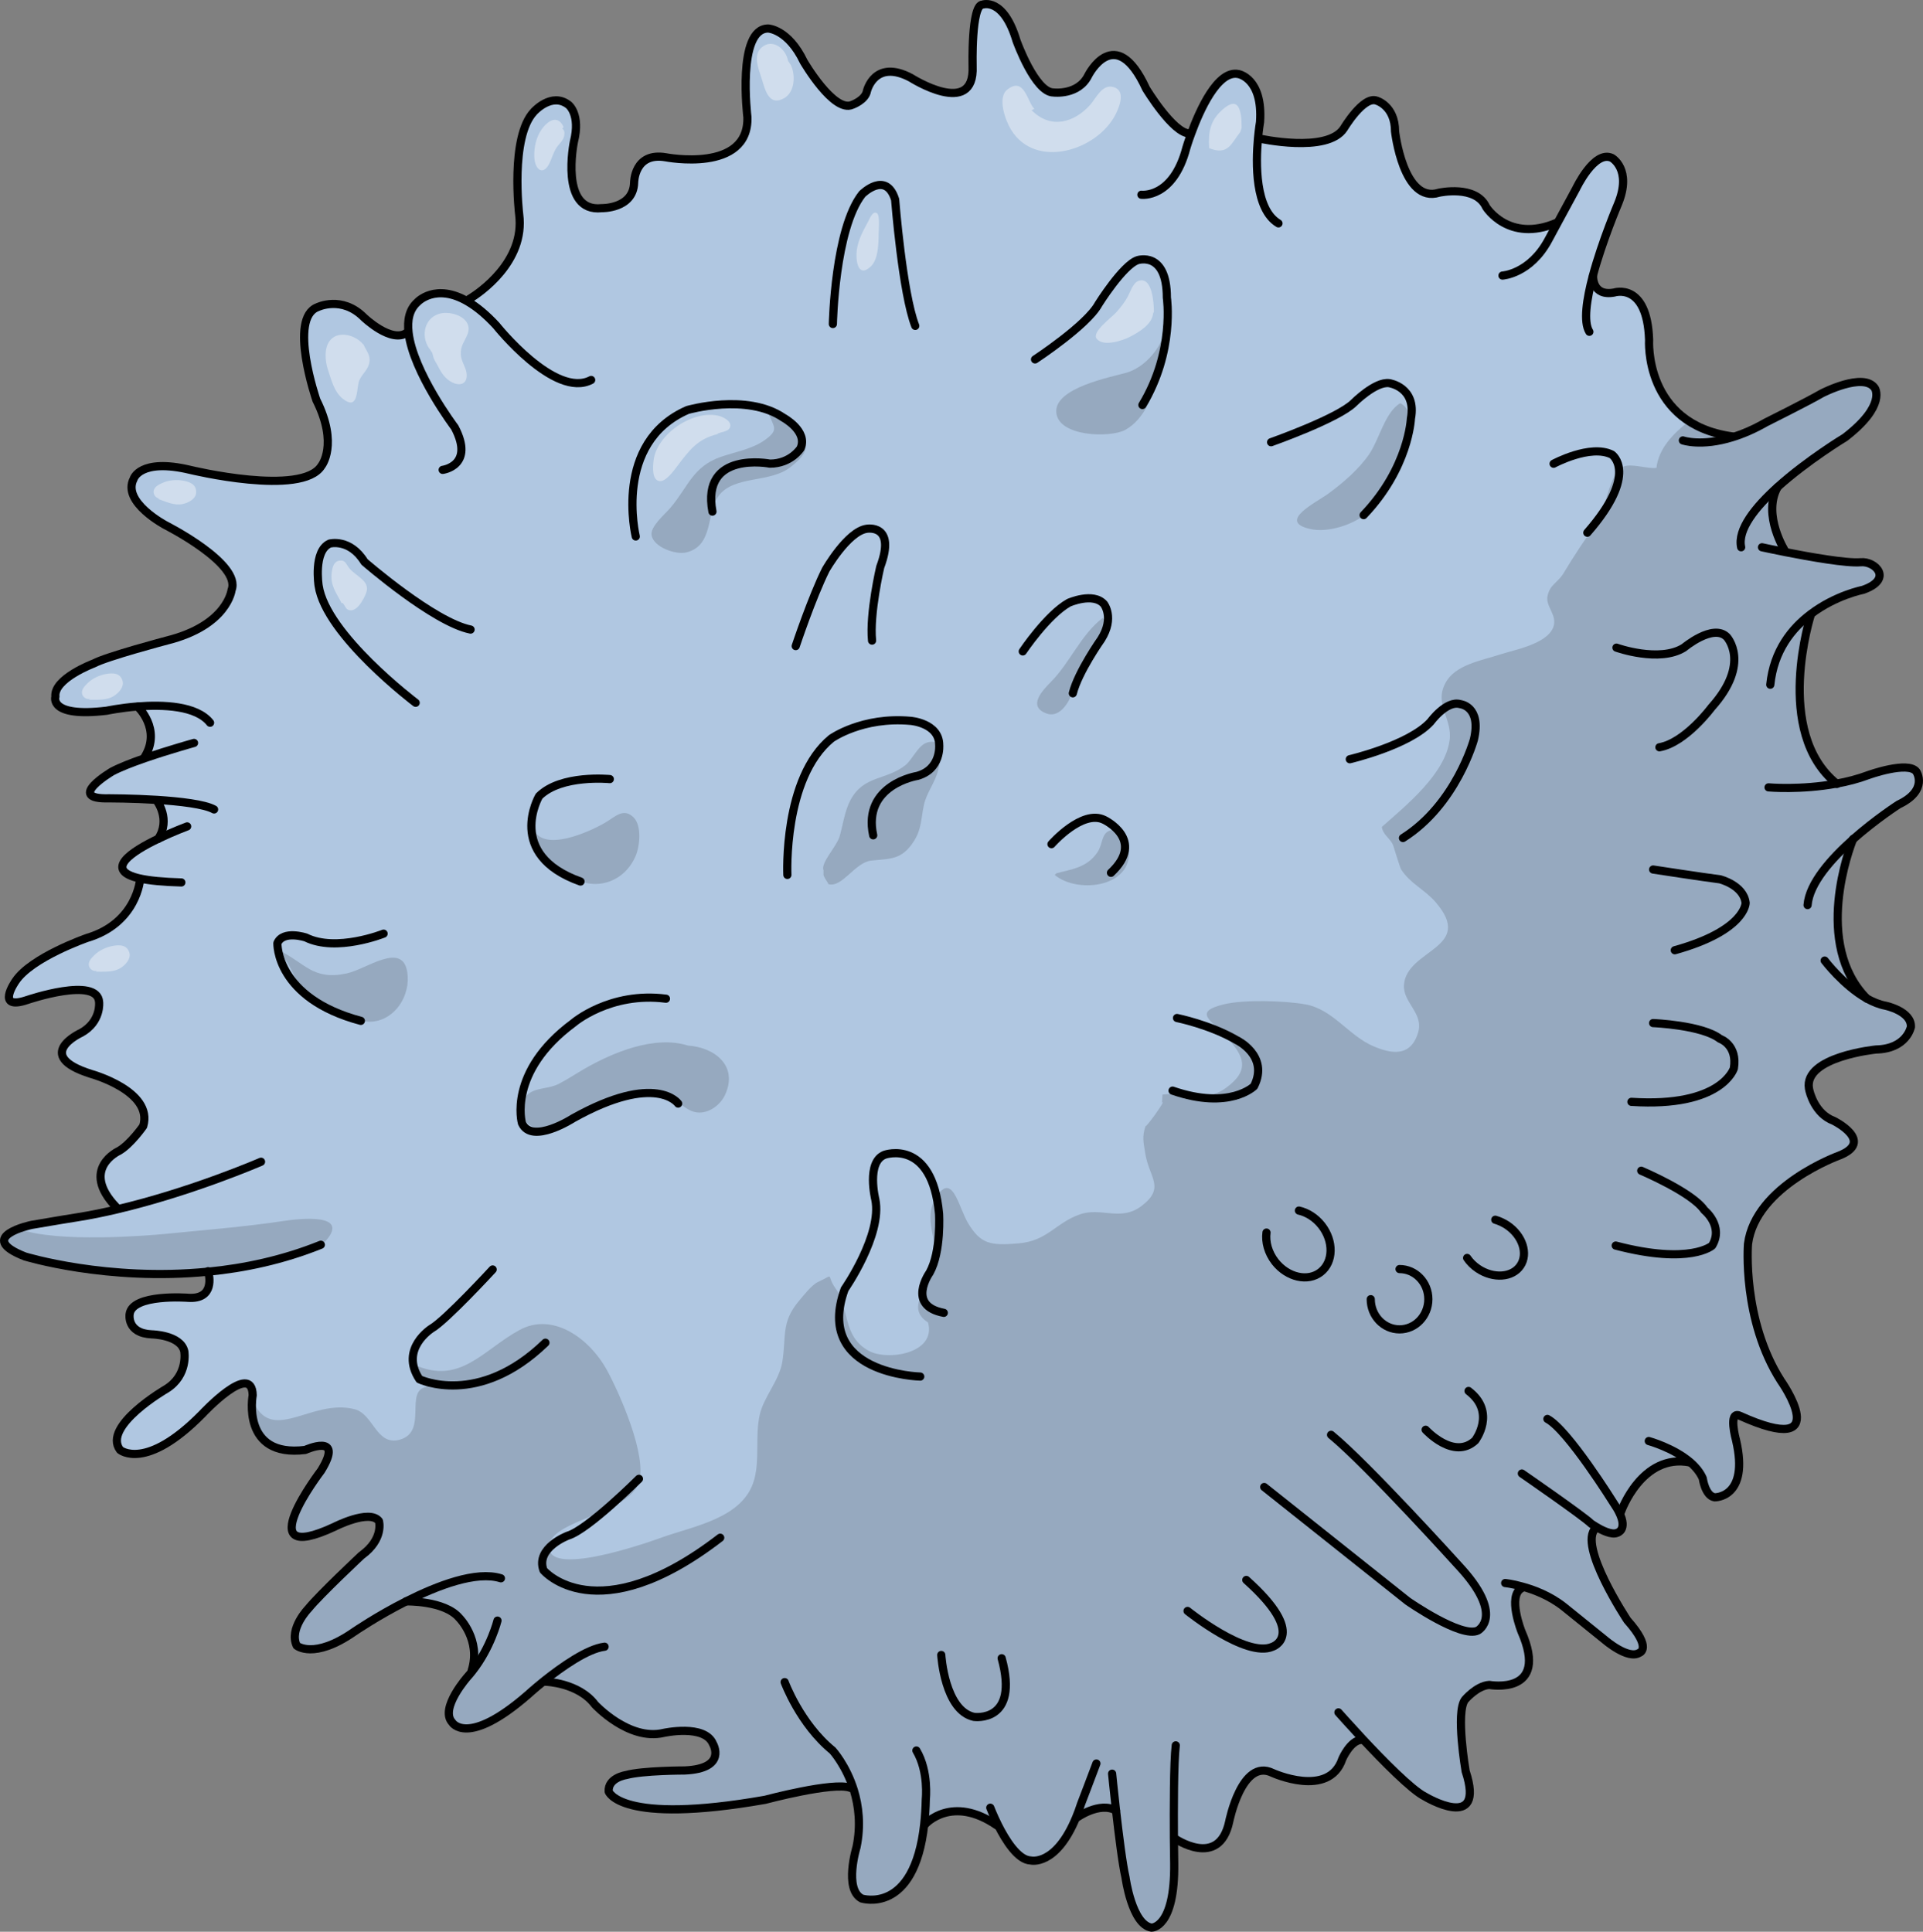 <?xml version="1.0" encoding="utf-8"?>
<!-- Generator: Adobe Illustrator 16.0.0, SVG Export Plug-In . SVG Version: 6.00 Build 0)  -->
<!DOCTYPE svg PUBLIC "-//W3C//DTD SVG 1.1//EN" "http://www.w3.org/Graphics/SVG/1.1/DTD/svg11.dtd">
<svg version="1.1" id="Layer_2" xmlns="http://www.w3.org/2000/svg" xmlns:xlink="http://www.w3.org/1999/xlink" x="0px" y="0px"
	 width="235.03px" height="236.125px" viewBox="0 0 235.03 236.125" enable-background="new 0 0 235.03 236.125"
	 xml:space="preserve">
<rect x="0" y="0" width="235.03" height="236.125" fill="#808080" stroke="none"/>
<g>
	<g>
		<path fill="#B0C7E1" d="M44.473,38.795c0,0,3.391,3.26,5.29,1.85l0.17-0.01c-0.17-1.5,0.09-2.82,1.08-3.7c0,0,2.2-2.43,6.21-0.04
			l0.261-0.42c1.02-0.63,6.739-4.439,5.97-10.28c0,0-1.13-9.42,1.79-12.529c0,0,2.17-2.46,4.24-0.851c0,0,1.51,1.13,0.659,4.521
			c0,0-1.79,8.67,3.4,8.109c0,0,3.86,0.091,3.96-3.109c0,0,0-3.771,3.86-3.11c0,0,10.18,1.98,9.989-4.9c0,0-1.319-10.84,2.54-10.84
			c0,0,2.45,0.09,4.341,4.051c0,0,3.67,6.31,5.93,5.279c0,0,1.609-0.569,1.8-1.7c0,0,0.94-3.96,5.37-1.6c0,0,7.82,4.99,7.54-1.41
			c0,0-0.19-7.54,1.22-7.54c0,0,2.55-0.95,4.15,4.431c0,0,2.26,6.31,4.52,6.31c0,0,3.021,0.38,4.24-2.07c0,0,3.3-6.6,7.07,1.601
			c0,0,3.3,5.47,5.3,5.47l0.22,0.01c1.01-2.77,3.23-7.81,5.78-7.26c0,0,3,0.5,2.63,5.87c0,0-0.14,0.8-0.25,1.99l0.12,0.01
			c0,0,8.38,1.88,10.38-1.24c0,0,2.38-4,4-3.38c0,0,2.25,0.62,2.25,3.75c0,0,1,8.87,5.37,7.5c0,0,4.5-1,5.76,1.75
			c0,0,2.74,4.43,8.61,1.93l0.1,0.051l2.29-4.23c0,0,2.24-4.75,4.37-3.75c0,0,2.5,1.38,0.75,5.62c0,0-1.93,4.53-3.08,8.81
			l0.03,0.011c0,0-0.12,2.529,2.6,2.01c0,0,4.01-1.3,4.25,5.78c0,0-0.67,10.3,10.15,11.81l0.03,0.1c1.21-0.37,2.579-0.939,4.079-1.8
			c0,0,5.11-2.55,6.851-3.56c0,0,5.109-2.65,6.479-0.641c0,0,1.46,2.101-3.649,6.03c0,0-4.58,2.76-8.25,6.07l0.01,0.01
			c-1.9,3.41,0.96,7.87,0.96,7.87l-0.01,0.06c3,0.59,7.51,1.391,9.21,1.24c1.78-0.17,4.03,2.08,0.27,3.38c0,0-3.31,0.641-6.359,2.95
			l0.02,0.02c0,0-4.67,14.421,3.13,20.711c1.29-0.23,2.62-0.57,3.9-1.051c0,0,4.85-1.75,5.85-0.41c0,0,1.511,2.261-2.17,4.011
			c0,0-2.79,1.79-5.58,4.26v0.01c-0.38,0.94-4.91,12.75,1.69,19.45c0.74,0.41,1.51,0.73,2.3,0.88c0,0,3.18,0.67,3.09,2.59
			c0,0-0.5,2.681-4.26,2.761c0,0-8.85,0.869-8.2,4.77c0.08,0.51,0.75,3.1,3.01,3.94c0,0,5.101,2.51,0.67,4.26
			c0,0-10.21,3.68-11.13,10.8c0,0-0.75,9.28,4.021,16.73c0,0,6.81,9.609-5.021,4.27c-1.479-0.67-0.46,2.99-0.46,2.99
			c1.65,7.08-2.62,6.979-2.62,6.979c-1.159-0.189-1.449-2.319-1.449-2.319c-0.33-0.75-0.88-1.41-1.53-1.971l-0.021,0.03
			c-5.92-1.17-8.439,6.01-8.439,6.01l-0.22,0.11c1.06,2.15-0.25,2.479-0.25,2.479c-0.67,0.301-1.881-0.31-2.601-0.75l-0.03,0.2
			c-2.229,2.03,3.87,11.24,3.87,11.24c3.11,3.5,1.46,3.98,1.46,3.98c-1.359,0.869-4.17-1.551-4.17-1.551l-5.04-4.069
			c-1.729-1.37-3.699-2.11-5.13-2.49l-0.06,0.22c-1.73,0.96,0,5.28,0,5.28c3.46,7.87-3.931,6.53-3.931,6.53
			c-1.539,0.1-2.979,1.819-2.979,1.819c-1.15,1.54,0.09,8.74,0.09,8.74c2.5,7.59-4.99,3.08-4.99,3.08c-1.62-0.81-5.1-4.35-7.63-7.06
			l-0.149,0.14c-1.341,0.1-2.301,2.31-2.301,2.31c-1.63,4.891-8.55,1.721-8.55,1.721c-3.74-1.82-5.279,5.96-5.279,5.96
			c-1.25,5.859-6.721,2.02-6.721,2.02h-0.04c0.021,1.8,0.04,3.07,0.04,3.07c0.101,7.97-2.779,7.87-2.779,7.87
			c-2.4-0.38-3.171-6.141-3.171-6.141c-0.369-1.569-0.819-5.199-1.159-8.17c-2.011-1.149-4.801,0.87-4.801,0.87l-0.08-0.03
			c-2.479,6.03-5.55,5.261-5.55,5.261c-1.56-0.051-3.069-2.48-4-4.341l-0.12,0.061c-5.54-3.82-8.77-0.15-8.77-0.15l-0.12-0.02
			c-1.22,11.16-7.65,9.1-7.65,9.1c-2.199-1.149-0.63-6.27-0.63-6.27c0.561-2.69,0.261-5.061-0.319-6.96l-0.44-0.3
			c-2.02-0.78-10.4,1.46-10.4,1.46c-17.779,3.13-19.13-1.011-19.13-1.011c-0.109-1.68,2.13-2.01,2.13-2.01
			c2.011-0.56,7.15-0.56,7.15-0.56c5.26-0.23,3.47-3.25,3.47-3.25c-1-2.46-6.04-1.341-6.04-1.341c-4.25,1.011-8.38-3.46-8.38-3.46
			c-2.02-2.689-6.04-2.8-6.04-2.8l-0.12-0.149c-1.21,0.97-2.029,1.72-2.029,1.72c-7.45,6.49-9.261,3.41-9.261,3.41
			c-1.6-1.71,1.921-5.641,1.921-5.641c0.189-0.21,0.369-0.43,0.54-0.649l-0.08-0.061c1.18-3.739-1.53-6.439-1.53-6.439
			c-1.811-2.13-6.49-2.01-6.49-2.01c-3.56,1.8-6.37,3.729-6.37,3.729c-4.93,3.43-7,1.68-7,1.68c-0.97-2.069,1.431-4.529,1.431-4.529
			c1.42-1.75,6.479-6.49,6.479-6.49c2.79-2.01,2.14-4.21,2.14-4.21c-1.17-1.49-5.449,0.71-5.449,0.71
			c-10.69,4.99-1.62-6.87-1.62-6.87c2.92-4.729-1.94-2.53-1.94-2.53c-7.85,0.971-6.42-6.68-6.42-6.68
			c-0.07-4.28-6.16,2.27-6.16,2.27c-6.939,7.07-10.05,4.41-10.05,4.41c-2.2-2.92,5.64-7.449,5.64-7.449
			c2.73-1.69,2.21-4.61,2.21-4.61c-0.46-2.01-3.96-2.07-3.96-2.07c-3.109-0.13-2.72-2.47-2.72-2.47c0.32-2.521,7.13-2,7.13-2
			c3.3,0.229,2.601-2.74,2.48-3.19c-12.351,1.23-22.4-1.859-22.4-1.859c-6.189-2.41,0.82-3.86,0.82-3.86
			c1.72-0.31,5.58-0.93,5.58-0.93c1.59-0.25,3.21-0.58,4.81-0.96l-0.069-0.3c-4.471-4.671,0.34-6.851,0.34-6.851
			c1.42-0.81,2.97-3.03,2.97-3.03c1.28-4.29-6.39-6.39-6.39-6.39c-7.21-2.28-1.19-5.02-1.19-5.02c2.47-1.37,2.19-3.75,2.19-3.75
			c-0.181-3.19-8.761-0.271-8.761-0.271c-4.02,1.37-1.46-2.28-1.46-2.28c1.91-2.92,8.761-5.3,8.761-5.3
			c6.119-1.82,6.479-7.21,6.479-7.21l0.01-0.04c-4.6-1.02-1.01-3.33,2.2-4.87c1.561-2.38-0.16-4.62-0.16-4.62l0.011-0.13
			c-3.04-0.189-5.851-0.189-5.851-0.189c-5.47,0.16,0.36-3.28,0.36-3.28c0.979-0.52,2.479-1.1,4.01-1.63v-0.2
			c2.04-3.38-0.88-6.09-0.88-6.09v-0.03c-2.15,0.17-3.8,0.521-3.8,0.521c-7.12,0.85-6.261-1.721-6.261-1.721
			c-0.239-2.21,4.671-4.05,4.671-4.05c1.59-0.859,8.96-2.81,8.96-2.81c7.409-1.851,7.899-6.17,7.899-6.17
			c1.24-3.21-8.02-7.9-8.02-7.9s-5.431-2.84-3.95-5.68c0,0,0.74-2.59,6.91-1.11c0,0,13.7,3.33,16.05-0.5c0,0,2.1-2.59-0.62-8.02
			c0,0-3.46-10,0.12-11.36C38.793,37.555,41.763,36.074,44.473,38.795z"/>
	</g>
	<g>
		<path opacity="0.15" d="M19.688,176.793c1.032-0.54,2.231-1.368,3.604-2.601L19.688,176.793z"/>
		<path opacity="0.15" d="M229.293,128.285c3.76-0.08,4.26-2.761,4.26-2.761c0.09-1.92-3.09-2.59-3.09-2.59
			c-0.79-0.149-1.56-0.47-2.3-0.88c-6.601-6.7-2.07-18.51-1.69-19.45v-0.01c2.79-2.47,5.58-4.26,5.58-4.26
			c3.681-1.75,2.17-4.011,2.17-4.011c-1-1.34-5.85,0.41-5.85,0.41c-1.28,0.48-2.61,0.82-3.9,1.051
			c-7.8-6.29-3.13-20.711-3.13-20.711l-0.02-0.02c3.05-2.31,6.359-2.95,6.359-2.95c3.761-1.3,1.511-3.55-0.27-3.38
			c-1.7,0.15-6.21-0.65-9.21-1.24l0.01-0.06c0,0-2.86-4.46-0.96-7.87l-0.01-0.01c3.67-3.311,8.25-6.07,8.25-6.07
			c5.109-3.93,3.649-6.03,3.649-6.03c-1.37-2.01-6.479,0.641-6.479,0.641c-1.74,1.01-6.851,3.56-6.851,3.56
			c-1.5,0.86-2.869,1.43-4.079,1.8l-0.03-0.1c-2.2-0.307-3.918-0.981-5.271-1.854c-1.999,1.548-3.709,3.359-3.979,5.694
			c-1.033,0.172-3.147-0.604-4.081-0.124c-1.764,0.907-1.999,5.08-3.316,6.965c-1.437,2.052-2.669,3.896-3.945,6.02
			c-0.744,1.238-1.677,1.363-1.977,2.836c-0.255,1.253,1.265,2.347,0.702,3.799c-0.794,2.047-4.711,2.739-6.55,3.336
			c-2.263,0.734-5.422,1.244-6.609,3.439c-1.448,2.676,0.871,4.382,0.495,7.037c-0.581,4.111-5.174,7.842-8.285,10.585
			c0.148,1.046,1.121,1.432,1.409,2.33c0.019,0.058,0.828,2.671,0.938,2.845c1.106,1.748,2.887,2.466,4.229,4.024
			c4.857,5.641-3.485,5.726-3.866,10.057c-0.192,2.195,2.426,3.49,1.734,5.846c-0.932,3.174-3.444,2.562-5.441,1.719
			c-3.049-1.286-4.958-4.523-8.338-5.131c-2.5-0.45-7.524-0.601-9.946-0.01c-3.896,0.95-1.572,1.939,0.394,4.1
			c2.045,2.249,2.807,3.971-0.152,6.113c-2.603,1.885-4.747,0.444-7.772,0.824c0.008,0.046-0.057,0.985-0.051,0.98
			c0.637-0.509-2.219,3.447-1.996,2.817c-0.478,1.353-0.259,2.047-0.06,3.363c0.449,2.972,2.527,4.192-0.446,6.455
			c-2.558,1.945-4.919,0.105-7.555,1.033c-2.968,1.046-3.94,3.24-7.48,3.541c-3.479,0.297-4.64,0.071-6.188-2.502
			c-1.146-1.906-1.981-6.767-4.118-2.673c-1.388,2.659,0.829,5.501,0.086,8.27c-0.541,2.012-3.77,4.713-0.843,6.574
			c1.048,3.781-4.939,4.733-7.245,3.464c-3.248-1.787-2.301-5.133-4.061-7.632c-1.24-1.76,0.024-1.775-2.131-0.79
			c-0.781,0.356-1.867,1.752-2.415,2.416c-2.101,2.548-1.468,4.224-1.951,7.314c-0.36,2.307-2.286,4.335-2.768,6.517
			c-0.582,2.636,0.021,5.373-0.671,7.908c-1.297,4.757-7.411,5.67-11.451,7.135c-1.646,0.598-14.261,5.028-13.599,0.841
			c0.482-3.049,9.669-3.804,10.95-7.615c1.069-3.183-2.371-10.926-3.875-13.686c-2.184-4.005-6.665-7.13-10.667-4.976
			c-4.49,2.416-7.287,6.833-12.931,4.254c0.357,0.808,0.808,1.945,1.548,2.725c-2.803,0.41,0.213,5.508-3.319,6.457
			c-2.859,0.769-3.178-3.132-5.502-3.731c-5.33-1.374-10.228,4.526-12.512-1.244c-0.161,1.614-0.223,7.053,6.478,6.225
			c0,0,4.86-2.199,1.94,2.53c0,0-9.07,11.86,1.62,6.87c0,0,4.279-2.2,5.449-0.71c0,0,0.65,2.2-2.14,4.21c0,0-5.06,4.74-6.479,6.49
			c0,0-2.4,2.46-1.431,4.529c0,0,2.07,1.75,7-1.68c0,0,2.811-1.93,6.37-3.729c0,0,4.68-0.12,6.49,2.01c0,0,2.71,2.7,1.53,6.439
			l0.08,0.061c-0.171,0.22-0.351,0.439-0.54,0.649c0,0-3.521,3.931-1.921,5.641c0,0,1.811,3.08,9.261-3.41
			c0,0,0.819-0.75,2.029-1.72l0.12,0.149c0,0,4.021,0.11,6.04,2.8c0,0,4.13,4.471,8.38,3.46c0,0,5.04-1.119,6.04,1.341
			c0,0,1.79,3.02-3.47,3.25c0,0-5.14,0-7.15,0.56c0,0-2.239,0.33-2.13,2.01c0,0,1.351,4.141,19.13,1.011c0,0,8.381-2.24,10.4-1.46
			l0.44,0.3c0.58,1.899,0.88,4.27,0.319,6.96c0,0-1.569,5.12,0.63,6.27c0,0,6.431,2.061,7.65-9.1l0.12,0.02
			c0,0,3.229-3.67,8.77,0.15l0.12-0.061c0.931,1.86,2.44,4.29,4,4.341c0,0,3.07,0.77,5.55-5.261l0.08,0.03c0,0,2.79-2.02,4.801-0.87
			c0.34,2.971,0.79,6.601,1.159,8.17c0,0,0.771,5.761,3.171,6.141c0,0,2.88,0.1,2.779-7.87c0,0-0.02-1.271-0.04-3.07h0.04
			c0,0,5.471,3.84,6.721-2.02c0,0,1.539-7.78,5.279-5.96c0,0,6.92,3.17,8.55-1.721c0,0,0.96-2.21,2.301-2.31l0.149-0.14
			c2.53,2.71,6.01,6.25,7.63,7.06c0,0,7.49,4.51,4.99-3.08c0,0-1.24-7.2-0.09-8.74c0,0,1.44-1.72,2.979-1.819
			c0,0,7.391,1.34,3.931-6.53c0,0-1.73-4.32,0-5.28l0.06-0.22c1.431,0.38,3.4,1.12,5.13,2.49l5.04,4.069c0,0,2.811,2.42,4.17,1.551
			c0,0,1.65-0.48-1.46-3.98c0,0-6.1-9.21-3.87-11.24l0.03-0.2c0.72,0.44,1.931,1.051,2.601,0.75c0,0,1.31-0.329,0.25-2.479
			l0.22-0.11c0,0,2.52-7.18,8.439-6.01l0.021-0.03c0.65,0.561,1.2,1.221,1.53,1.971c0,0,0.29,2.13,1.449,2.319
			c0,0,4.271,0.101,2.62-6.979c0,0-1.02-3.66,0.46-2.99c11.83,5.34,5.021-4.27,5.021-4.27c-4.771-7.45-4.021-16.73-4.021-16.73
			c0.92-7.12,11.13-10.8,11.13-10.8c4.431-1.75-0.67-4.26-0.67-4.26c-2.26-0.841-2.93-3.431-3.01-3.94
			C220.443,129.154,229.293,128.285,229.293,128.285z"/>
		<polygon opacity="0.15" points="30.271,169.159 30.261,169.166 30.273,169.17 		"/>
	</g>
	<path opacity="0.15" d="M34.644,149.249c-4.835,0.728-9.801,1.115-14.642,1.596c-1.464,0.146-13.161,1.143-17.721-0.652
		c-1.618,0.608-3.352,1.787,0.771,3.393c0,0,10.05,3.09,22.4,1.859c0.003,0.009,0.006,0.025,0.009,0.036
		c2.096-0.3,4.167-0.621,6.182-0.985c2.482-0.45,5.942-0.519,7.854-2.476C43.245,148.183,36.588,148.956,34.644,149.249z"/>
	<path opacity="0.15" d="M84.082,127.804c3.228,0.214,6.19,2.448,4.531,6.036c-0.539,1.168-1.838,2.176-3.161,2.153
		c-1.471-0.025-2.23-1.256-3.504-1.758c-2.987-1.179-5.856-0.13-8.59,1.023c-2.013,0.849-5.303,3.14-7.597,2.68
		c-2.307-0.463-2.873-3.371-0.78-4.483c0.93-0.494,2.252-0.419,3.313-0.969c1.033-0.534,2.067-1.218,3.075-1.803
		C74.798,128.693,79.984,126.501,84.082,127.804"/>
	<path opacity="0.15" d="M33.991,116.107c3.367,1.62,4.194,3.761,8.381,2.881c2.382-0.501,6.82-3.975,7.406-0.151
		c0.43,2.802-1.438,5.794-4.288,6.042c-2.297,0.2-6.096-2.02-7.85-3.461c-1.734-1.426-1.808-3.02-3.064-4.53"/>
	<path opacity="0.15" d="M65.175,101.295c1.219,2.99,6.934,0.347,8.781-0.731c1.236-0.722,2.257-1.882,3.497-0.632
		c1.007,1.014,0.743,3.508,0.244,4.677c-1.346,3.151-4.71,4.332-7.649,2.729c-1.021-0.557-2.217-1.386-3.081-2.192
		c-1.072-1.001-1.117-2.353-1.972-3.28c-0.109-0.122-0.244-0.183-0.405-0.18"/>
	<path opacity="0.15" d="M100.647,106.362c-0.366-0.875,1.601-2.889,1.96-4.093c0.419-1.403,0.612-3.129,1.348-4.493
		c1.629-3.019,4.292-2.365,6.687-4.229c0.852-0.663,1.57-2.456,2.67-2.782c2.064-0.612,1.711,1.876,1.369,3.318
		c-0.365,1.542-1.405,2.745-1.754,4.288c-0.365,1.612-0.258,2.928-1.223,4.439c-1.476,2.312-2.863,2.14-5.209,2.384
		c-2.009,0.208-3.526,3.326-5.229,2.888c-0.18-0.369-0.51-0.734-0.619-1.135"/>
	<path opacity="0.15" d="M167.111,62.705c-1.686,1.409-4.773,2.469-7.017,1.949c-4.034-0.934,0.785-3.23,2.295-4.342
		c1.794-1.321,3.693-2.955,4.964-4.81c1.201-1.751,1.953-5.185,3.797-6.217c3.821,2.03-2.728,11.667-4.234,14.003"/>
	<path opacity="0.15" d="M131.249,83.949c-0.274,1.44-1.559,3.896-3.313,3.274c-2.443-0.866-0.484-2.864,0.536-3.902
		c2.343-2.384,3.625-5.718,6.28-7.776c1.64,1.138-0.573,3.186-1.315,4.321c-0.853,1.303-1.113,2.919-1.798,4.083"/>
	<path opacity="0.15" d="M129.105,106.754c1.773-0.5,3.73-0.653,5.024-2.576c0.697-1.039,0.435-2.33,1.603-2.686
		c1.434-0.436,1.903,0.67,2.143,1.754c1.14,5.158-6.081,6.127-8.965,3.703"/>
	<path opacity="0.15" d="M93.827,50.231c0.655,1.962,1.523,2.217-0.347,3.556c-1.53,1.096-3.588,1.447-5.349,2.048
		c-3.493,1.191-4.053,3.757-6.237,6.285c-0.661,0.765-2.442,2.255-2.256,3.314c0.259,1.475,2.966,2.39,4.204,2.1
		c3.426-0.804,2.445-4.844,3.99-6.924c1.881-2.531,6.287-1.533,8.775-3.509c1.353-1.073,2.379-2.058,1.701-3.752
		c-0.444-1.111-2.151-2.803-3.313-2.924"/>
	<path opacity="0.15" d="M142.553,38.342c0.387,3.027-2.135,6.43-4.873,7.212c-1.947,0.556-8.845,1.857-8.579,4.872
		c0.262,2.975,6.573,3.103,8.385,2.144c2.424-1.282,3.615-4.581,4.331-6.973c0.549-1.834,0.736-3.398,0.736-5.501"/>
	<g>
		<path fill="none" stroke="#000000" stroke-linecap="round" stroke-linejoin="round" stroke-miterlimit="10" d="M49.763,40.645
			c-1.899,1.41-5.29-1.85-5.29-1.85c-2.71-2.721-5.68-1.24-5.68-1.24c-3.58,1.36-0.12,11.36-0.12,11.36
			c2.72,5.43,0.62,8.02,0.62,8.02c-2.35,3.83-16.05,0.5-16.05,0.5c-6.17-1.479-6.91,1.11-6.91,1.11c-1.48,2.84,3.95,5.68,3.95,5.68
			s9.26,4.69,8.02,7.9c0,0-0.49,4.319-7.899,6.17c0,0-7.37,1.95-8.96,2.81c0,0-4.91,1.84-4.671,4.05c0,0-0.859,2.57,6.261,1.721
			c0,0,1.649-0.351,3.8-0.521c3.08-0.24,7.18-0.109,8.84,1.99"/>
		<path fill="none" stroke="#000000" stroke-linecap="round" stroke-linejoin="round" stroke-miterlimit="10" d="M54.103,57.435
			c0,0,3.95-0.5,1.48-5.189c0,0-5.1-6.761-5.65-11.61c-0.17-1.5,0.09-2.82,1.08-3.7c0,0,2.2-2.43,6.21-0.04
			c1.03,0.61,2.17,1.53,3.42,2.88c0,0,7.16,9.011,11.61,6.67"/>
		<path fill="none" stroke="#000000" stroke-linecap="round" stroke-linejoin="round" stroke-miterlimit="10" d="M57.333,36.564
			c0,0,0.05-0.029,0.15-0.09c1.02-0.63,6.739-4.439,5.97-10.28c0,0-1.13-9.42,1.79-12.529c0,0,2.17-2.46,4.24-0.851
			c0,0,1.51,1.13,0.659,4.521c0,0-1.79,8.67,3.4,8.109c0,0,3.86,0.091,3.96-3.109c0,0,0-3.771,3.86-3.11c0,0,10.18,1.98,9.989-4.9
			c0,0-1.319-10.84,2.54-10.84c0,0,2.45,0.09,4.341,4.051c0,0,3.67,6.31,5.93,5.279c0,0,1.609-0.569,1.8-1.7c0,0,0.94-3.96,5.37-1.6
			c0,0,7.82,4.99,7.54-1.41c0,0-0.19-7.54,1.22-7.54c0,0,2.55-0.95,4.15,4.431c0,0,2.26,6.31,4.52,6.31c0,0,3.021,0.38,4.24-2.07
			c0,0,3.3-6.6,7.07,1.601c0,0,3.3,5.47,5.3,5.47"/>
		<path fill="none" stroke="#000000" stroke-linecap="round" stroke-linejoin="round" stroke-miterlimit="10" d="M139.503,23.805
			c0,0,3.87,0.5,5.5-5.75c0,0,0.21-0.72,0.59-1.74c1.01-2.77,3.23-7.81,5.78-7.26c0,0,3,0.5,2.63,5.87c0,0-0.14,0.8-0.25,1.99
			c-0.28,3.04-0.37,8.68,2.5,10.39"/>
		<path fill="none" stroke="#000000" stroke-linecap="round" stroke-linejoin="round" stroke-miterlimit="10" d="M153.873,16.925
			c0,0,8.38,1.88,10.38-1.24c0,0,2.38-4,4-3.38c0,0,2.25,0.62,2.25,3.75c0,0,1,8.87,5.37,7.5c0,0,4.5-1,5.76,1.75
			c0,0,2.74,4.43,8.61,1.93"/>
		<path fill="none" stroke="#000000" stroke-linecap="round" stroke-linejoin="round" stroke-miterlimit="10" d="M183.633,33.685
			c0,0,3.38-0.189,5.62-4.38l1.09-2.02l2.29-4.23c0,0,2.24-4.75,4.37-3.75c0,0,2.5,1.38,0.75,5.62c0,0-1.93,4.53-3.08,8.81
			c-0.76,2.86-1.17,5.62-0.42,6.82"/>
		<path fill="none" stroke="#000000" stroke-linecap="round" stroke-linejoin="round" stroke-miterlimit="10" d="M23.713,90.814
			c0,0-3.07,0.851-6,1.86c-1.53,0.53-3.03,1.11-4.01,1.63c0,0-5.83,3.44-0.36,3.28c0,0,2.811,0,5.851,0.189
			c2.8,0.181,5.8,0.521,6.97,1.17"/>
		<path fill="none" stroke="#000000" stroke-linecap="round" stroke-linejoin="round" stroke-miterlimit="10" d="M16.833,86.385
			c0,0,2.92,2.71,0.88,6.09"/>
		<path fill="none" stroke="#000000" stroke-linecap="round" stroke-linejoin="round" stroke-miterlimit="10" d="M22.873,101.015
			c0,0-1.7,0.63-3.53,1.51c-3.21,1.54-6.8,3.851-2.2,4.87c1.13,0.24,2.761,0.41,5.021,0.47"/>
		<path fill="none" stroke="#000000" stroke-linecap="round" stroke-linejoin="round" stroke-miterlimit="10" d="M19.183,97.904
			c0,0,1.721,2.24,0.16,4.62c0,0.011-0.01,0.011-0.01,0.021"/>
		<path fill="none" stroke="#000000" stroke-linecap="round" stroke-linejoin="round" stroke-miterlimit="10" d="M194.703,33.745
			c0,0-0.12,2.529,2.6,2.01c0,0,4.01-1.3,4.25,5.78c0,0-0.67,10.3,10.15,11.81"/>
		<path fill="none" stroke="#000000" stroke-linecap="round" stroke-linejoin="round" stroke-miterlimit="10" d="M205.683,53.835
			c0,0,2.25,0.79,6.051-0.391c1.21-0.37,2.579-0.939,4.079-1.8c0,0,5.11-2.55,6.851-3.56c0,0,5.109-2.65,6.479-0.641
			c0,0,1.46,2.101-3.649,6.03c0,0-4.58,2.76-8.25,6.07c-2.7,2.439-4.91,5.18-4.44,7.35"/>
		<path fill="none" stroke="#000000" stroke-linecap="round" stroke-linejoin="round" stroke-miterlimit="10" d="M215.353,66.895
			c0,0,1.19,0.26,2.851,0.59c3,0.59,7.51,1.391,9.21,1.24c1.78-0.17,4.03,2.08,0.27,3.38c0,0-3.31,0.641-6.359,2.95
			c-2.34,1.75-4.53,4.48-4.96,8.64"/>
		<path fill="none" stroke="#000000" stroke-linecap="round" stroke-linejoin="round" stroke-miterlimit="10" d="M218.213,67.425
			c0,0-2.86-4.46-0.96-7.87"/>
		<path fill="none" stroke="#000000" stroke-linecap="round" stroke-linejoin="round" stroke-miterlimit="10" d="M226.473,102.604
			c-2.67,2.37-5.34,5.37-5.55,8.03"/>
		<path fill="none" stroke="#000000" stroke-linecap="round" stroke-linejoin="round" stroke-miterlimit="10" d="M216.153,96.245
			c0,0,3.939,0.35,8.319-0.46c1.29-0.23,2.62-0.57,3.9-1.051c0,0,4.85-1.75,5.85-0.41c0,0,1.511,2.261-2.17,4.011
			c0,0-2.79,1.79-5.58,4.26"/>
		<path fill="none" stroke="#000000" stroke-linecap="round" stroke-linejoin="round" stroke-miterlimit="10" d="M221.343,75.074
			c0,0-4.67,14.421,3.13,20.711c0.021,0.01,0.03,0.029,0.05,0.039"/>
		<path fill="none" stroke="#000000" stroke-linecap="round" stroke-linejoin="round" stroke-miterlimit="10" d="M226.493,102.545
			c0,0-0.01,0.02-0.021,0.05v0.01c-0.38,0.94-4.91,12.75,1.69,19.45c0.01,0.01,0.01,0.01,0.02,0.02"/>
		<path fill="none" stroke="#000000" stroke-linecap="round" stroke-linejoin="round" stroke-miterlimit="10" d="M17.133,107.435
			c0,0-0.36,5.39-6.479,7.21c0,0-6.851,2.38-8.761,5.3c0,0-2.56,3.65,1.46,2.28c0,0,8.58-2.92,8.761,0.271c0,0,0.279,2.38-2.19,3.75
			c0,0-6.02,2.739,1.19,5.02c0,0,7.67,2.1,6.39,6.39c0,0-1.55,2.221-2.97,3.03c0,0-4.811,2.18-0.34,6.851"/>
		<path fill="none" stroke="#000000" stroke-linecap="round" stroke-linejoin="round" stroke-miterlimit="10" d="M31.903,142.005
			c0,0-8.471,3.68-17.641,5.83c-1.6,0.38-3.22,0.71-4.81,0.96c0,0-3.86,0.62-5.58,0.93c0,0-7.01,1.45-0.82,3.86
			c0,0,10.05,3.09,22.4,1.859c4.41-0.43,9.12-1.42,13.76-3.29"/>
		<path fill="none" stroke="#000000" stroke-linecap="round" stroke-linejoin="round" stroke-miterlimit="10" d="M25.433,155.385
			c0,0,0.011,0.02,0.021,0.06c0.12,0.45,0.819,3.42-2.48,3.19c0,0-6.81-0.521-7.13,2c0,0-0.39,2.34,2.72,2.47
			c0,0,3.5,0.061,3.96,2.07c0,0,0.521,2.92-2.21,4.61c0,0-7.84,4.529-5.64,7.449c0,0,3.11,2.66,10.05-4.41c0,0,6.09-6.55,6.16-2.27
			c0,0-1.43,7.65,6.42,6.68c0,0,4.86-2.199,1.94,2.53c0,0-9.07,11.86,1.62,6.87c0,0,4.279-2.2,5.449-0.71c0,0,0.65,2.2-2.14,4.21
			c0,0-5.06,4.74-6.479,6.49c0,0-2.4,2.46-1.431,4.529c0,0,2.07,1.75,7-1.68c0,0,2.811-1.93,6.37-3.729
			c3.86-1.95,8.59-3.761,11.59-2.82"/>
		<path fill="none" stroke="#000000" stroke-linecap="round" stroke-linejoin="round" stroke-miterlimit="10" d="M186.003,180.114
			c0,0,7.56,5.221,8.46,6.12c0,0,0.24,0.17,0.59,0.38c0.72,0.44,1.931,1.051,2.601,0.75c0,0,1.31-0.329,0.25-2.479
			c-0.16-0.34-0.391-0.72-0.69-1.16c0,0-5.58-8.96-8.09-10.28"/>
		<path fill="none" stroke="#000000" stroke-linecap="round" stroke-linejoin="round" stroke-miterlimit="10" d="M201.513,176.145
			c0,0,3.021,0.83,5.07,2.59c0.65,0.561,1.2,1.221,1.53,1.971c0,0,0.29,2.13,1.449,2.319c0,0,4.271,0.101,2.62-6.979
			c0,0-1.02-3.66,0.46-2.99c11.83,5.34,5.021-4.27,5.021-4.27c-4.771-7.45-4.021-16.73-4.021-16.73c0.92-7.12,11.13-10.8,11.13-10.8
			c4.431-1.75-0.67-4.26-0.67-4.26c-2.26-0.841-2.93-3.431-3.01-3.94c-0.649-3.9,8.2-4.77,8.2-4.77c3.76-0.08,4.26-2.761,4.26-2.761
			c0.09-1.92-3.09-2.59-3.09-2.59c-0.79-0.149-1.56-0.47-2.3-0.88c-2.87-1.62-5.15-4.64-5.15-4.64"/>
		<path fill="none" stroke="#000000" stroke-linecap="round" stroke-linejoin="round" stroke-miterlimit="10" d="M198.123,184.774
			c0,0,2.52-7.18,8.439-6.01"/>
		<path fill="none" stroke="#000000" stroke-linecap="round" stroke-linejoin="round" stroke-miterlimit="10" d="M183.963,193.505
			c0,0,0.84,0.08,2.05,0.42c1.431,0.38,3.4,1.12,5.13,2.49l5.04,4.069c0,0,2.811,2.42,4.17,1.551c0,0,1.65-0.48-1.46-3.98
			c0,0-6.1-9.21-3.87-11.24"/>
		<path fill="none" stroke="#000000" stroke-linecap="round" stroke-linejoin="round" stroke-miterlimit="10" d="M60.803,198.095
			c0,0-0.819,3.3-3.069,6.16c-0.171,0.22-0.351,0.439-0.54,0.649c0,0-3.521,3.931-1.921,5.641c0,0,1.811,3.08,9.261-3.41
			c0,0,0.819-0.75,2.029-1.72c2.051-1.62,5.19-3.87,7.33-4.13"/>
		<path fill="none" stroke="#000000" stroke-linecap="round" stroke-linejoin="round" stroke-miterlimit="10" d="M49.633,195.745
			c0,0,4.68-0.12,6.49,2.01c0,0,2.71,2.7,1.53,6.439"/>
		<path fill="none" stroke="#000000" stroke-linecap="round" stroke-linejoin="round" stroke-miterlimit="10" d="M66.683,205.564
			c0,0,4.021,0.11,6.04,2.8c0,0,4.13,4.471,8.38,3.46c0,0,5.04-1.119,6.04,1.341c0,0,1.79,3.02-3.47,3.25c0,0-5.14,0-7.15,0.56
			c0,0-2.239,0.33-2.13,2.01c0,0,1.351,4.141,19.13,1.011c0,0,8.381-2.24,10.4-1.46"/>
		<path fill="none" stroke="#000000" stroke-linecap="round" stroke-linejoin="round" stroke-miterlimit="10" d="M95.903,205.614
			c0,0,1.88,5.12,5.859,8.36c0,0,1.66,1.82,2.601,4.86c0.58,1.899,0.88,4.27,0.319,6.96c0,0-1.569,5.12,0.63,6.27
			c0,0,6.431,2.061,7.65-9.1c0.1-0.92,0.17-1.92,0.19-3.03c0,0,0.38-3.39-1.15-5.96"/>
		<path fill="none" stroke="#000000" stroke-linecap="round" stroke-linejoin="round" stroke-miterlimit="10" d="M121.033,220.965
			c0,0,0.359,0.939,0.939,2.109c0.931,1.86,2.44,4.29,4,4.341c0,0,3.07,0.77,5.55-5.261c0.211-0.5,0.41-1.05,0.601-1.64
			c0,0,1.35-3.52,1.88-4.95"/>
		<path fill="none" stroke="#000000" stroke-linecap="round" stroke-linejoin="round" stroke-miterlimit="10" d="M113.083,222.984
			c0,0,3.229-3.67,8.77,0.15"/>
		<path fill="none" stroke="#000000" stroke-linecap="round" stroke-linejoin="round" stroke-miterlimit="10" d="M135.923,216.805
			c0,0,0.2,2.03,0.48,4.51c0.34,2.971,0.79,6.601,1.159,8.17c0,0,0.771,5.761,3.171,6.141c0,0,2.88,0.1,2.779-7.87
			c0,0-0.02-1.271-0.04-3.07c-0.02-3.57-0.02-9.229,0.23-11.34"/>
		<path fill="none" stroke="#000000" stroke-linecap="round" stroke-linejoin="round" stroke-miterlimit="10" d="M131.603,222.185
			c0,0,2.79-2.02,4.801-0.87"/>
		<path fill="none" stroke="#000000" stroke-linecap="round" stroke-linejoin="round" stroke-miterlimit="10" d="M143.513,224.685
			c0,0,5.471,3.84,6.721-2.02c0,0,1.539-7.78,5.279-5.96c0,0,6.92,3.17,8.55-1.721c0,0,0.96-2.21,2.301-2.31"/>
		<path fill="none" stroke="#000000" stroke-linecap="round" stroke-linejoin="round" stroke-miterlimit="10" d="M163.583,209.314
			c0,0,1.26,1.42,2.93,3.221c2.53,2.71,6.01,6.25,7.63,7.06c0,0,7.49,4.51,4.99-3.08c0,0-1.24-7.2-0.09-8.74
			c0,0,1.44-1.72,2.979-1.819c0,0,7.391,1.34,3.931-6.53c0,0-1.73-4.32,0-5.28"/>
		<path fill="none" stroke="#000000" stroke-linecap="round" stroke-linejoin="round" stroke-miterlimit="10" d="M115.043,202.295
			c0,0,0.4,6.779,3.99,7.569c0,0,5.58,0.801,3.39-7.17"/>
		<path fill="none" stroke="#000000" stroke-linecap="round" stroke-linejoin="round" stroke-miterlimit="10" d="M154.513,181.765
			l17.54,13.95c0,0,6.58,4.59,8.58,3.59c0,0,3.39-1.8-2.399-7.98c0,0-11.16-12.35-15.551-15.939"/>
		<path fill="none" stroke="#000000" stroke-linecap="round" stroke-linejoin="round" stroke-miterlimit="10" d="M145.143,196.915
			c0,0,7.181,5.779,10.37,4.38c0,0,4.38-1.391-3.189-8.17"/>
		<path fill="none" stroke="#000000" stroke-linecap="round" stroke-linejoin="round" stroke-miterlimit="10" d="M174.243,174.765
			c0,0,3.439,3.771,6.06,1.31c0,0,2.62-3.43-0.819-6.05"/>
		<path fill="none" stroke="#000000" stroke-linecap="round" stroke-linejoin="round" stroke-miterlimit="10" d="M171.053,155.125
			c1.94,0,3.521,1.649,3.521,3.68c0,2.04-1.58,3.69-3.521,3.69c-1.939,0-3.52-1.65-3.52-3.69"/>
		<path fill="none" stroke="#000000" stroke-linecap="round" stroke-linejoin="round" stroke-miterlimit="10" d="M182.753,149.095
			c0.49,0.14,0.99,0.37,1.46,0.68c1.87,1.261,2.59,3.471,1.61,4.931c-0.98,1.47-3.301,1.63-5.181,0.369
			c-0.55-0.369-1-0.819-1.33-1.31"/>
		<path fill="none" stroke="#000000" stroke-linecap="round" stroke-linejoin="round" stroke-miterlimit="10" d="M158.753,147.975
			c1.01,0.23,2.02,0.85,2.78,1.82c1.5,1.92,1.45,4.47-0.12,5.7c-1.561,1.229-4.05,0.659-5.561-1.261
			c-0.859-1.109-1.21-2.42-1.06-3.569"/>
		<path fill="none" stroke="#000000" stroke-linecap="round" stroke-linejoin="round" stroke-miterlimit="10" d="M101.793,39.604
			c0,0,0.229-11.63,3.58-15.88c0,0,2.91-2.91,4.03,0.67c0,0,0.89,11.41,2.46,15.44"/>
		<path fill="none" stroke="#000000" stroke-linecap="round" stroke-linejoin="round" stroke-miterlimit="10" d="M50.803,85.904
			c0,0-10.96-8.27-11.859-14.31c0,0-0.671-4.25,1.35-5.15c0,0,2.46-0.67,4.25,2.24c0,0,8.49,7.38,12.97,8.271"/>
		<path fill="none" stroke="#000000" stroke-linecap="round" stroke-linejoin="round" stroke-miterlimit="10" d="M46.883,114.125
			c0,0-5.79,2.319-9.5,0.47c0,0-2.78-0.93-3.479,0.69c0,0-0.23,6.72,10.199,9.5"/>
		<path fill="none" stroke="#000000" stroke-linecap="round" stroke-linejoin="round" stroke-miterlimit="10" d="M125.003,79.625
			c0,0,2.98-4.46,5.63-5.95c0,0,2.97-1.32,4.29,0.16c0,0,1.33,1.66-0.33,4.3c0,0-2.81,3.97-3.47,6.61"/>
		<path fill="none" stroke="#000000" stroke-linecap="round" stroke-linejoin="round" stroke-miterlimit="10" d="M164.973,92.805
			c0,0,7.23-1.69,9.87-4.57c0,0,1.93-2.649,3.61-2.17c0,0,2.649,0.24,1.689,4.33c0,0-2.17,7.95-8.67,12.04"/>
		<path fill="none" stroke="#000000" stroke-linecap="round" stroke-linejoin="round" stroke-miterlimit="10" d="M155.353,54.055
			c0,0,8.181-2.89,10.11-4.81c0,0,2.64-2.65,4.33-2.41c0,0,3.37,0.479,2.65,4.33c0,0-0.25,6.02-5.78,11.8"/>
		<path fill="none" stroke="#000000" stroke-linecap="round" stroke-linejoin="round" stroke-miterlimit="10" d="M202.043,106.285
			c0,0,6.26,0.96,8.18,1.199c0,0,2.891,0.721,3.13,2.891c0,0,0,3.37-8.659,5.779"/>
		<path fill="none" stroke="#000000" stroke-linecap="round" stroke-linejoin="round" stroke-miterlimit="10" d="M202.043,125.055
			c0,0,6.02,0.24,8.18,1.93c0,0,2.17,0.721,1.69,3.61c0,0-1.45,4.81-12.521,4.09"/>
		<path fill="none" stroke="#000000" stroke-linecap="round" stroke-linejoin="round" stroke-miterlimit="10" d="M200.593,143.104
			c0,0,6.26,2.65,7.71,4.82c0,0,2.4,1.92,0.96,4.33c0,0-2.649,2.399-11.79,0"/>
		<path fill="none" stroke="#000000" stroke-linecap="round" stroke-linejoin="round" stroke-miterlimit="10" d="M78.093,180.765
			c0,0-6.21,6.21-8.689,6.95c0,0-3.98,1.49-2.98,4.229c0,0,6.45,7.69,21.6-3.979"/>
		<path fill="none" stroke="#000000" stroke-linecap="round" stroke-linejoin="round" stroke-miterlimit="10" d="M60.213,155.175
			c0,0-5.72,6.21-7.46,7.21c0,0-3.97,2.479-1.49,6.21c0,0,7.21,3.47,15.4-4.47"/>
		<path fill="none" stroke="#000000" stroke-linecap="round" stroke-linejoin="round" stroke-miterlimit="10" d="M74.533,95.234
			c0,0-5.971-0.6-8.65,2.09c0,0-4.17,7.15,5.07,10.431"/>
		<path fill="none" stroke="#000000" stroke-linecap="round" stroke-linejoin="round" stroke-miterlimit="10" d="M82.883,134.895
			c0,0-2.68-3.87-12.82,1.79c0,0-5.069,3.28-6.27,0.601c0,0-1.79-6.261,6.27-12.23c0,0,4.471-3.87,11.33-2.98"/>
		<path fill="none" stroke="#000000" stroke-linecap="round" stroke-linejoin="round" stroke-miterlimit="10" d="M112.473,168.265
			c0,0-12.989-0.29-9.239-10.68c0,0,4.619-6.63,3.75-10.96c0,0-1.15-4.61,1.159-5.48c0,0,5.771-2.02,6.63,7.21
			c0,0,0.29,4.62-1.149,7.21c0,0-2.89,4.04,1.729,4.91"/>
		<path fill="none" stroke="#000000" stroke-linecap="round" stroke-linejoin="round" stroke-miterlimit="10" d="M77.703,65.574
			c0,0-2.811-11.479,6.33-15.46c0,0,7.26-2.1,11.71,0.94c0,0,3.04,1.64,2.1,3.75c0,0-1.17,1.87-3.74,1.87c0,0-8.43-1.64-7.029,5.86"
			/>
		<path fill="none" stroke="#000000" stroke-linecap="round" stroke-linejoin="round" stroke-miterlimit="10" d="M97.253,78.975
			c0,0,2-6,3.67-9.34c0,0,2.66-4.66,5-5c0,0,3.66-0.66,1.66,4.67c0,0-1.33,5.67-1,9"/>
		<path fill="none" stroke="#000000" stroke-linecap="round" stroke-linejoin="round" stroke-miterlimit="10" d="M197.563,79.165
			c0,0,5.25,1.88,8.25,0c0,0,3.561-2.99,5.24-1.311c0,0,3,3.19-1.87,8.62c0,0-3.189,4.311-6.37,4.87"/>
		<path fill="none" stroke="#000000" stroke-linecap="round" stroke-linejoin="round" stroke-miterlimit="10" d="M189.883,56.685
			c0,0,4.5-2.43,7.12-1.12c0,0,3.37,2.25-3,9.55"/>
		<path fill="none" stroke="#000000" stroke-linecap="round" stroke-linejoin="round" stroke-miterlimit="10" d="M126.503,43.935
			c0,0,6.37-4.18,7.76-6.76c0,0,2.98-4.771,4.771-5.37c0,0,3.58-1.19,3.58,4.58c0,0,0.989,6.55-2.99,13.12"/>
		<path fill="none" stroke="#000000" stroke-linecap="round" stroke-linejoin="round" stroke-miterlimit="10" d="M128.513,103.185
			c0,0,3.771-4.31,6.46-2.96c0,0,5.11,2.42,0.811,6.46"/>
		<path fill="none" stroke="#000000" stroke-linecap="round" stroke-linejoin="round" stroke-miterlimit="10" d="M143.853,124.435
			c0,0,4.03,0.811,7.261,2.69c0,0,4.04,1.89,2.159,5.649c0,0-2.96,2.96-9.96,0.54"/>
		<path fill="none" stroke="#000000" stroke-linecap="round" stroke-linejoin="round" stroke-miterlimit="10" d="M96.233,106.944
			c0,0-0.54-11.83,5.38-16.68c0,0,3.77-2.69,9.689-2.15c0,0,3.49,0.271,3.49,2.96c0,0,0.27,2.961-2.69,3.771
			c0,0-6.72,1.07-5.38,7.26"/>
	</g>
	<path opacity="0.4" fill="#FFFFFF" d="M52.66,42.852c-1.271-1.463-0.945-3.888,1.001-4.491c1.487-0.462,4.255,0.503,3.479,2.492
		c-0.375,0.961-0.872,1.375-0.818,2.498c0.044,0.925,0.729,1.606,0.721,2.552c-0.01,1.117-0.931,1.276-1.819,0.818
		c-0.819-0.423-1.284-1.147-1.675-1.928c-0.165-0.33-0.415-0.672-0.543-1.011c-0.123-0.328-0.093-0.681-0.4-0.931"/>
	<path opacity="0.4" fill="#FFFFFF" d="M19.507,60.927c-0.497-0.02-0.825-0.551-0.712-0.986c0.122-0.474,0.614-0.704,1.023-0.895
		c0.78-0.364,1.732-0.442,2.583-0.287c0.825,0.149,1.648,0.475,1.568,1.493c-0.059,0.75-0.947,1.207-1.607,1.351
		c-1.094,0.238-2.105-0.294-3.063-0.624"/>
	<path opacity="0.4" fill="#FFFFFF" d="M11.029,85.411c-0.474,0.153-0.965-0.231-1.009-0.68c-0.049-0.486,0.334-0.873,0.652-1.192
		c0.606-0.611,1.473-1.014,2.325-1.161c0.825-0.145,1.711-0.124,1.987,0.859c0.204,0.725-0.473,1.46-1.043,1.822
		c-0.944,0.602-2.077,0.451-3.091,0.473"/>
	<path opacity="0.4" fill="#FFFFFF" d="M11.864,118.65c-0.474,0.153-0.965-0.231-1.009-0.68c-0.049-0.486,0.334-0.873,0.652-1.192
		c0.606-0.611,1.473-1.014,2.325-1.161c0.825-0.145,1.711-0.124,1.987,0.859c0.204,0.725-0.473,1.46-1.043,1.822
		c-0.944,0.602-2.077,0.451-3.091,0.473"/>
	<path opacity="0.4" fill="#FFFFFF" d="M44.42,42.139c-0.855-1.121-2.91-1.763-3.979-0.646c-0.886,0.925-0.717,2.656-0.353,3.726
		c0.404,1.184,0.745,2.683,1.811,3.526c1.793,1.42,1.674-0.828,1.919-1.938c0.194-0.878,1.016-1.412,1.266-2.253
		c0.321-1.077-0.288-1.586-0.678-2.482c-0.079-0.023-0.162,0.009-0.235-0.015"/>
	<path opacity="0.4" fill="#FFFFFF" d="M41.746,73.722c-0.673-1.319-1.422-2.192-1.196-3.786c0.087-0.61,0.25-1.321,0.954-1.412
		c0.706-0.092,0.78,0.409,1.153,0.888c0.787,1.014,2.631,1.58,2.104,3.034c-0.291,0.803-1.236,2.595-2.266,2.065
		c-0.242-0.124-0.41-0.575-0.587-0.789"/>
	<path opacity="0.4" fill="#FFFFFF" d="M87.753,53.055c-2.486,0.572-3.506,1.983-4.969,3.909c-0.384,0.505-1.382,1.93-2.156,1.847
		c-0.963-0.103-0.841-1.693-0.75-2.506c0.361-3.216,4.826-6.257,7.973-5.473c0.473,0.118,1.469,0.568,1.408,1.229
		c-0.069,0.757-1.165,0.693-1.631,0.993"/>
	<path opacity="0.4" fill="#FFFFFF" d="M68.878,15.514c-0.729-1.604-1.999-0.693-2.703,0.331c-0.641,0.932-0.919,2.202-0.875,3.323
		c0.063,1.612,1.116,2.391,1.887,0.722c0.267-0.579,0.455-1.242,0.816-1.813c0.313-0.493,0.849-0.892,0.955-1.475
		c0.06-0.331,0.041-0.742-0.235-0.855"/>
	<path opacity="0.4" fill="#FFFFFF" d="M96.315,7.436c-0.239-1.366-1.646-2.566-2.88-1.878c-1.635,0.911-0.692,2.882-0.292,4.215
		c0.385,1.284,0.887,3.283,2.717,2.216c1.33-0.775,1.365-2.88,0.789-4.053"/>
	<path opacity="0.4" fill="#FFFFFF" d="M107.386,28.618c0-0.423,0.192-2.312-0.208-2.563c-0.523-0.328-0.906,0.714-1.106,1.085
		c-0.623,1.158-1.166,2.127-1.354,3.418c-0.159,1.097,0.079,3.513,1.677,2.045c0.915-0.839,0.958-2.57,0.992-3.709"/>
	<path opacity="0.4" fill="#FFFFFF" d="M141.031,38.112c0-0.981-0.183-4.423-1.917-3.762c-0.639,0.243-0.985,1.357-1.287,1.917
		c-0.375,0.698-0.826,1.247-1.335,1.844c-0.613,0.719-3.115,2.458-2.448,3.299c0.823,1.037,3.222,0.194,4.042-0.231
		c1.13-0.585,2.714-1.516,2.854-2.883"/>
	<path opacity="0.4" fill="#FFFFFF" d="M126.086,13.472c2.336,2.372,5.21,1.522,7.162-0.662c0.733-0.819,1.44-2.555,2.838-2.17
		c1.458,0.401,0.831,2.204,0.288,3.295c-2.215,4.448-9.815,6.87-12.829,1.88c-0.7-1.16-1.651-3.877-0.458-4.842
		c2.109-1.707,2.472,1.521,3.333,2.333"/>
	<path opacity="0.4" fill="#FFFFFF" d="M151.753,15.639c0.001-2.089-0.316-4.062-2.374-2.208c-1.501,1.352-1.705,2.721-1.597,4.679
		c2.308,0.934,2.688-0.552,3.804-1.971"/>
</g>
</svg>
